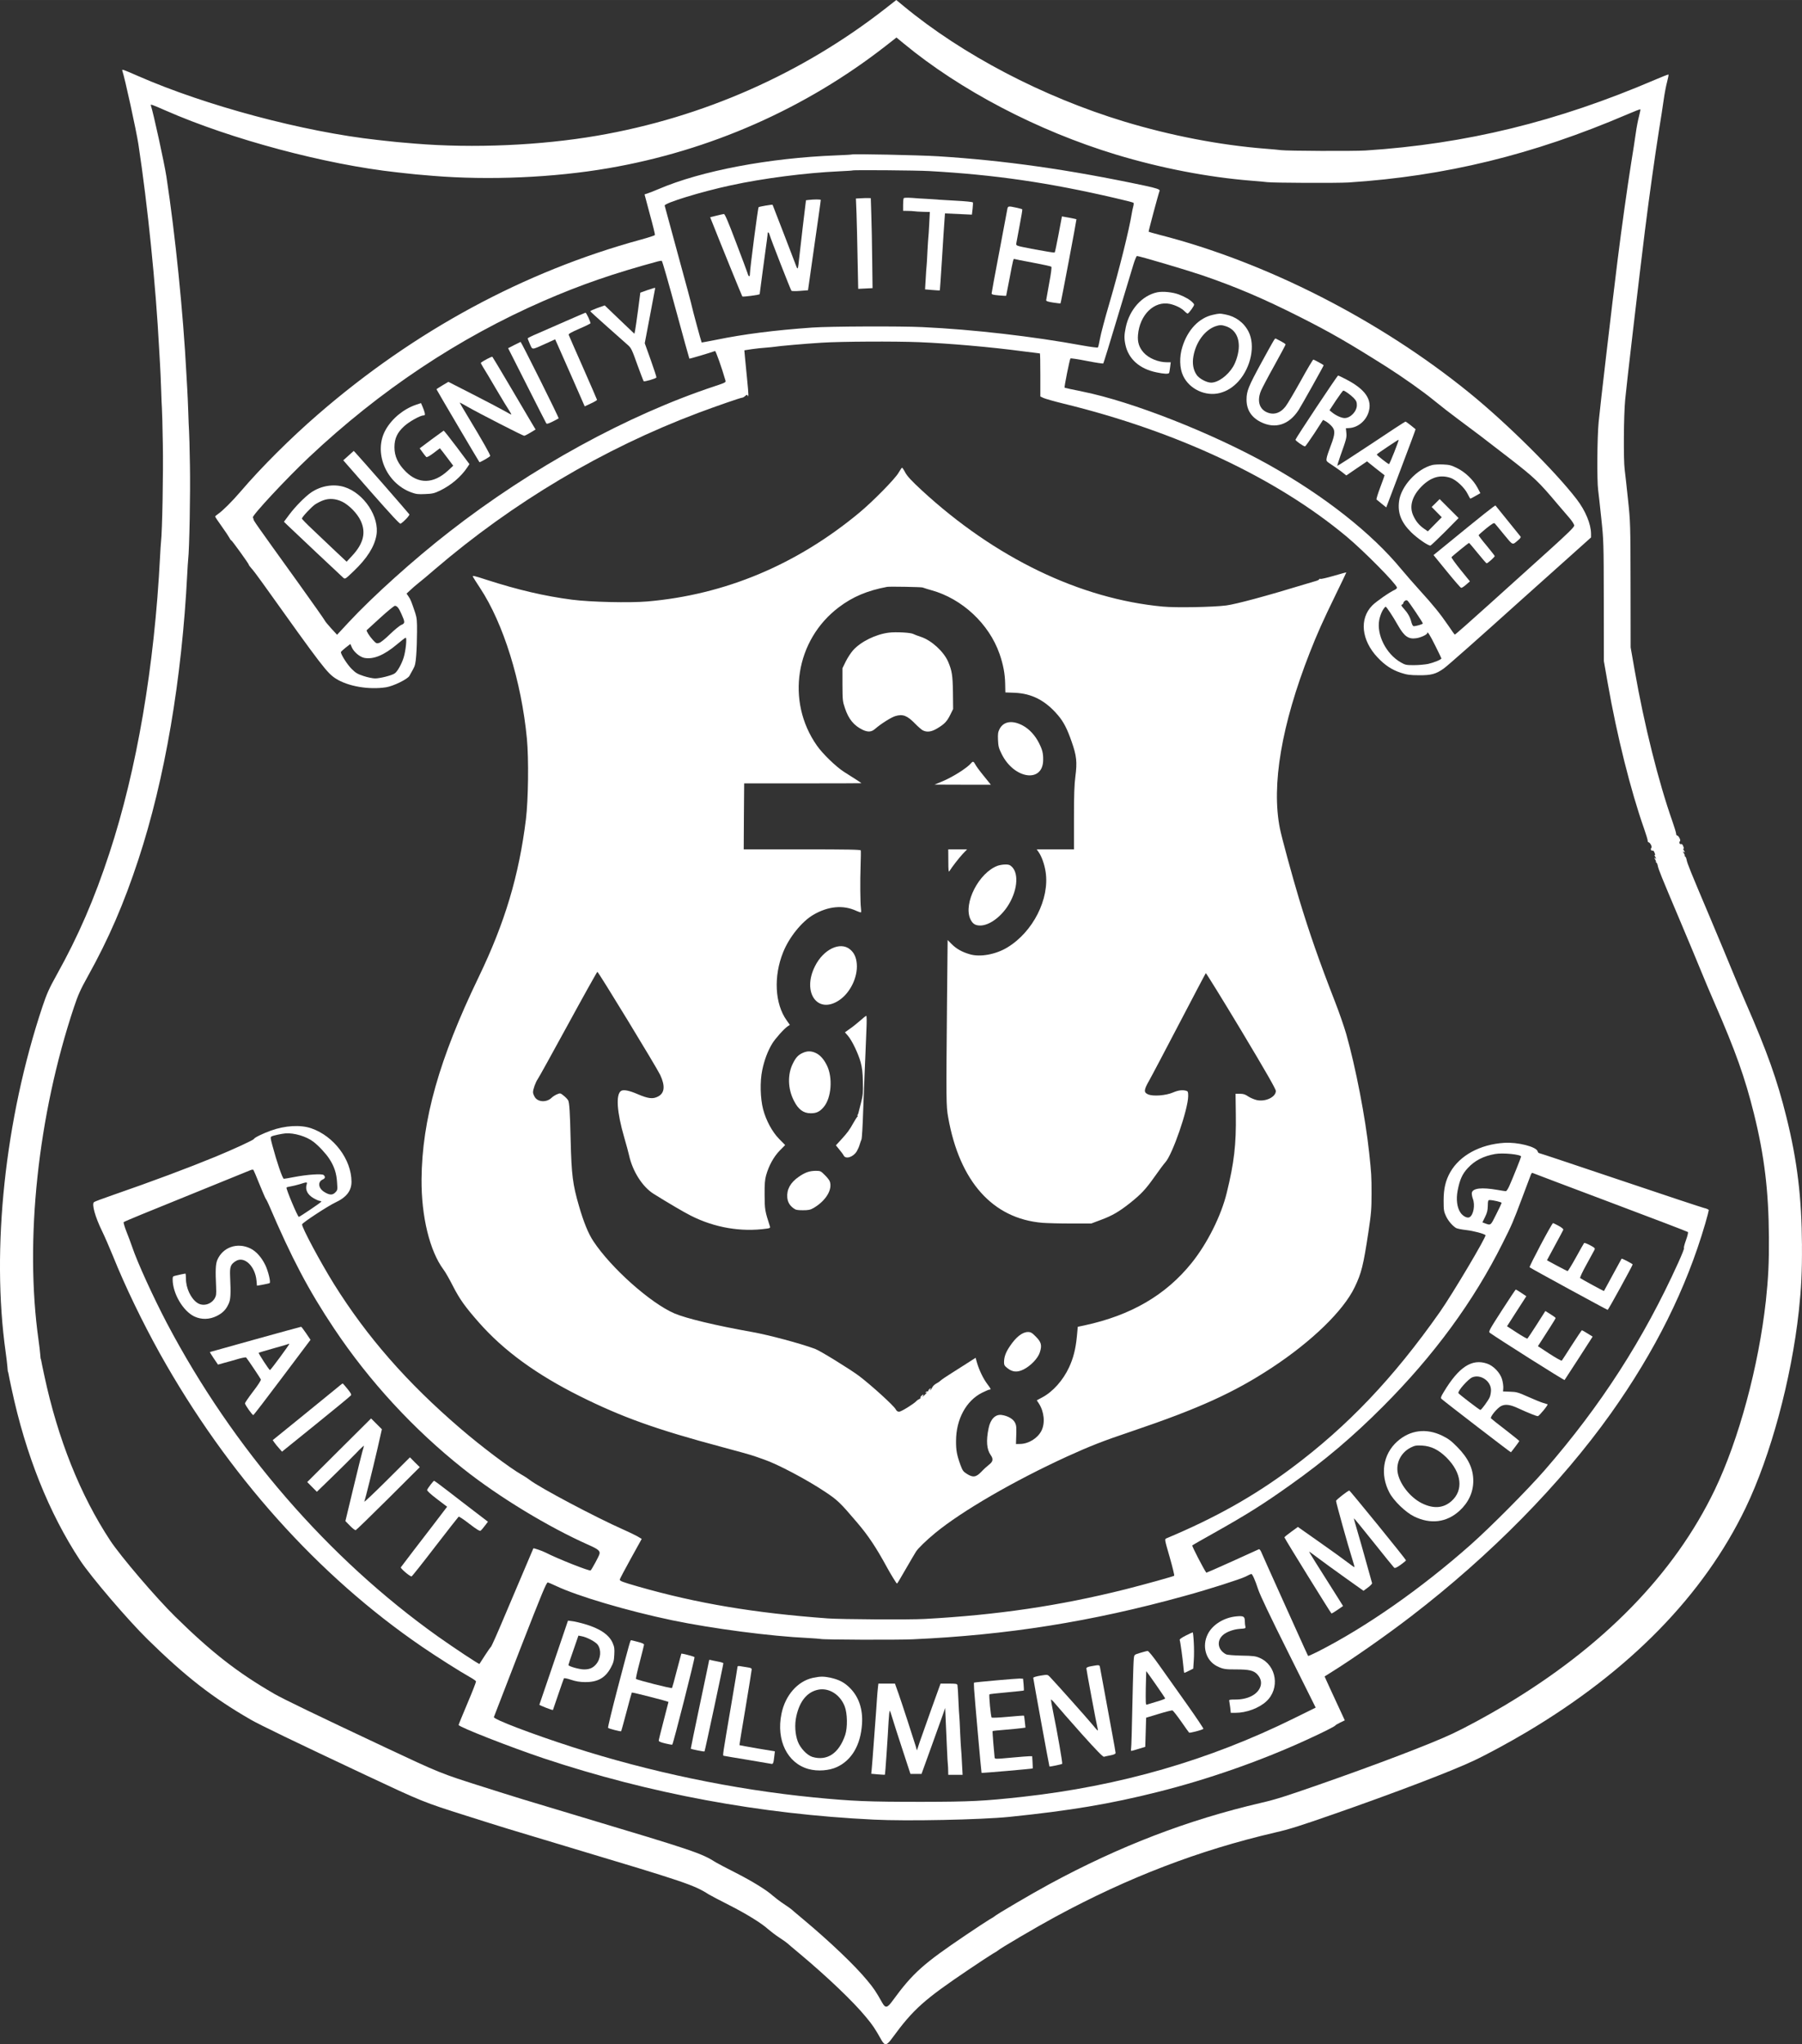 <?xml version="1.0" encoding="UTF-8"?><svg id="Layer_1" xmlns="http://www.w3.org/2000/svg" width="718mm" height="814.28mm" viewBox="0 0 2035.28 2308.18"><rect x="0" y="0" width="2035.28" height="2308.18" fill="#333333" stroke="none"/><defs><style>.cls-1{fill:#fff;}</style></defs><path class="cls-1" d="M686.21,369.25c10.6,9.4,21,18.7,23.2,20.6,3.4,3,4.6,5.4,10.3,21.6,3.6,9.9,6.9,18.5,7.3,19,.8.8,13.6-2.9,14.4-4.2.2-.4-2.7-9.3-6.4-19.7l-6.8-19,5.9-31c3.2-17.1,5.9-31.1,5.9-31.3,0-.6-3,.3-9.6,2.6l-7.2,2.6-2.6,20c-1.5,11.1-3,21.5-3.4,23.3l-.7,3.1-16.8-16-16.7-16-8.3,2.9c-4.5,1.7-8.1,3.3-8,3.7s8.9,8.4,19.5,17.8Z"/><path class="cls-1" d="M615.81,388.25l11.2-5.1,2.8,6.2c1.5,3.4,9,20.4,16.7,37.8l13.9,31.7,7-3.3c3.9-1.8,7-3.6,6.9-4.1-.1-.5-7.2-16.9-15.8-36.4-8.7-19.5-15.9-36.2-16.2-37-.3-1.1,2.9-2.9,12.1-6.9,7-3,12.6-5.8,12.6-6.2,0-.5-1.1-3.3-2.4-6.4-1.4-3-2.9-5.5-3.3-5.5-.4.1-10.5,4.4-22.3,9.6-11.8,5.2-26.3,11.6-32.2,14.1-6,2.5-10.8,4.9-10.8,5.3s1.1,3.3,2.5,6.5c3,6.7,1.7,6.7,17.3-.3Z"/><path class="cls-1" d="M452.41,591.35c3.6-2.1,10.6-9.5,9.9-10.6-.4-.6-13.7-16-29.6-34.2-15.9-18.1-29.9-34-31.1-35.2l-2.1-2.2-5.9,5.3-5.9,5.3,31.7,36.2c22.3,25.3,32.1,35.9,33,35.4Z"/><path class="cls-1" d="M896.41,1364.45c2.2,1.7,4.2,2.1,10.4,2.1s8.4-.4,12.2-2.6c13.9-8.2,21.6-21,18.1-30.2-.5-1.3-3-4.5-5.6-7-4.5-4.5-4.9-4.7-10.3-4.7-7.1.1-11.9,1.8-19,6.7-9.5,6.5-13.8,14.4-13,23.5.5,5.2,2.7,8.9,7.2,12.2Z"/><path class="cls-1" d="M616.91,477.85c.6,1.1,2.1.7,7.2-1.8,3.5-1.8,6.6-3.4,6.9-3.7.2-.2-9.2-19.7-21-43.3-11.8-23.7-21.7-43-22-43-.3.1-3.6,1.7-7.3,3.6l-6.8,3.5,21.1,41.7c11.6,22.9,21.4,42.3,21.9,43Z"/><path class="cls-1" d="M506.31,1683.85c-8.4-6.5-15.6-11.8-16-11.8-.9.1-7.1,8.2-7.9,10.3-.3.9,3.8,4.7,11,10.2l11.6,8.8-3.3,4.3c-4.6,6.1-19.1,25.1-34.8,45.4-7.4,9.7-13.8,18.1-14.2,18.7-.7,1.1,10.1,10.3,12.1,10.3.5,0,12.5-15.1,26.6-33.5,14.2-18.4,26.2-33.7,26.6-34,.5-.3,6,3.3,12.1,8.1,8.1,6.2,11.7,8.4,12.7,7.8.7-.5,2.9-3,4.8-5.6l3.5-4.6-14.8-11.3c-8.1-6.2-21.7-16.6-30-23.1Z"/><path class="cls-1" d="M258.31,1472.05c2.2-4.8,2.5-10.8,1.6-30.5-.5-11.3.5-13.9,6.4-17.6,9.6-6,21.9,5.7,23.4,22.1l.5,5.7,6.9-1.2c3.8-.7,7.2-1.5,7.5-1.8,1.3-1.3-1.7-13.4-4.9-20.2-4.4-9-10.4-15.7-17-18.9-14.9-7.2-31.4-1.2-37.4,13.4-1.8,4.7-2.1,11.3-1.2,30.5.3,7.7.1,9.5-1.6,12.5-4.2,7-13.4,9.4-19.8,5-7.2-4.9-12.7-16.7-12.7-27.2,0-3.2-.3-5.8-.6-5.8s-2.4.4-4.7.9c-2.3.6-5.4,1.2-6.9,1.6-2.4.5-2.8,1-2.8,4,0,15.9,11.7,35.9,24.6,42,7.9,3.7,17,3.5,25.2-.6,6.8-3.4,10.5-7.2,13.5-13.9Z"/><path class="cls-1" d="M838.41,334.75c.7.7,19.6-1.8,19.6-2.6,0-.3,1.6-12.3,3.5-26.6,5.2-37.7,5.4-39.8,5.5-41.8,0-2.5,1.6-1.3,2.4,1.9,1,3.9,23.6,61.8,24.5,62.7.4.4,4.8.5,9.7.1l9-.7,7.2-50.6c4-27.8,7.3-50.9,7.2-51.4,0-.7-7.8-.7-13.6,0l-3.1.4-3.7,30.7c-2,16.9-3.9,33.4-4.2,36.7s-.8,7.1-1.1,8.5q-.5,2.4-1.8-1c-.8-1.9-7.1-18.3-14-36.5-7-18.1-12.8-33.1-12.9-33.3-.5-.5-15.1,2-15.8,2.7-.8.7-9.8,69.8-9.8,75.1,0,4.2-1.5,3.8-2.8-.9-.7-2.1-6.6-18-13.2-35.2-8.6-22.7-12.3-31.4-13.4-31.3-.8.1-4.7.9-8.5,1.9l-7,1.7,1.6,4.1c10.4,26.3,34.3,85,34.7,85.4Z"/><path class="cls-1" d="M396.41,1575.55c.7-.9-.5-3.1-4-7.3-2.7-3.4-5.1-6.1-5.4-6.1s-3.9,2.8-8,6.3c-4.1,3.4-21.8,17.8-39.3,32l-31.7,25.7,1.9,2.7c1,1.5,3.4,4.4,5.3,6.5l3.3,3.8,38.5-31.1c21.2-17.1,38.9-31.7,39.4-32.5Z"/><path class="cls-1" d="M468.51,1651.15l-5.5-5.6-26.1,26c-14.4,14.3-25.8,25.1-25.4,24,1.3-3.8,9.3-36,14.6-58.8l5.2-22.9-6.1-6.1-6.1-6.1-36.1,35.9-36,35.9,5.4,5.5,5.5,5.5,17.3-16.8c9.5-9.2,21.5-21.1,26.6-26.4,5-5.3,9.2-9.2,9.2-8.7,0,.6-.7,3.2-1.6,6-.8,2.7-5.5,21.6-10.4,42l-8.9,37,5.2,5.3c2.8,2.9,5.7,5.1,6.4,5,.7-.2,17.2-16.2,36.8-35.7l35.6-35.5-5.6-5.5Z"/><path class="cls-1" d="M350.71,1512.85l-5-7.4c-2.8-4.1-5.3-7.4-5.6-7.3-1.3.1-102.6,28.3-103,28.5-.2.2,1.8,3.5,4.4,7.3l4.7,6.9,7.2-2c3.9-1,10.9-3,15.6-4.4,4.6-1.3,8.7-2.1,9-1.6,1.8,2,16.1,23.4,16.6,24.7.4.9-3,6.2-8.7,13.6-5.1,6.7-9.2,12.7-9.2,13.4,0,1.8,8.4,13.6,9.4,13.3.6-.2,15.3-19.4,32.8-42.7l31.8-42.3ZM304.91,1547.05c-.9,0-13.3-19-12.7-19.5.3-.3,7.9-2.6,16.9-5.1s16.6-4.7,16.8-5c.2-.2.6-.2.8,0,.5.5-20.9,29.5-21.8,29.6Z"/><path class="cls-1" d="M915.71,1257.05c6.5,0,10-1.7,14.6-7,8.8-10.3,10.5-33.5,3.5-47.3-3.3-6.7-7.5-11.4-12.1-13.6-5.3-2.6-10-2.6-15.2-.2-5,2.3-7.6,5.1-10.9,11.7-6.3,12.5-5.9,28.7,1.1,42.3,5,9.9,10.7,14.1,19,14.1Z"/><path class="cls-1" d="M968.61,292.35l.7,33.8,8.1-.4,8.1-.4-.4-31.9c-.2-17.5-.6-40.4-1-50.8l-.6-18.9-2.5-.1c-1.4-.1-5.1,0-8.4.2l-5.9.3.7,17.2c.3,9.5.9,32.4,1.2,51Z"/><path class="cls-1" d="M540.51,1103.55c-44.5,92.3-63.8,160.6-64.4,228-.3,42,9.2,81,24.8,102,2.1,2.7,6.8,11,10.5,18.3,7.8,15.2,13.6,23.4,29.8,41.8,27.9,31.6,64.6,58.3,113.6,82.8,47.9,23.9,86.6,37.7,161.1,57.6,16.7,4.4,32.9,9,36,10.1,3.1,1.1,8.1,2.8,11.1,3.9,14.8,5,48.2,22.6,69,36.5,14,9.3,17,12.2,36.2,34.8,12.5,14.6,21.7,28.5,33.8,50.8,3.5,6.5,10.5,17.9,11,17.9.3,0,1.4-1.5,2.4-3.3,3.9-6.7,12.4-21.4,15.2-26.1,1.6-2.6,3.4-5.6,3.9-6.5,2.1-3.5,11.4-12.6,21.6-21,30.2-24.9,89.4-59.2,149.3-86.6,25.7-11.7,40.7-17.6,72.9-28.4,75.6-25.6,115.3-43.6,158.2-71.8,45-29.6,80.8-64.3,93.5-90.8,7.7-16,9.8-24.5,15.5-62,3.2-21.4,3.6-26.2,3.6-43.7,0-20.2-.2-22.6-2.7-46.3-4.2-39.4-15.2-96.3-25.9-134-2.4-8.3-8-24.5-12.5-36-18.1-46.5-29.1-78-40.9-117-7.6-25.3-19.4-68.5-21.5-79-9.8-48.9,1.8-117.2,33.7-198.6,8.5-21.7,15.1-36.4,29.5-65.9,6.6-13.5,11.9-24.6,11.8-24.7-.1-.2-6.4,1.6-14,3.8-7.6,2.2-14.4,3.8-15.2,3.5-.8-.3-1.4-.1-1.4.4s-1.9,1.5-4.2,2.1c-2.4.7-7.7,2.2-11.8,3.5-43.2,13.2-77.7,22.5-89,24-14.7,1.9-56.4,2.7-71.5,1.3-93.6-8.7-189.6-55-272.3-131.2-11.8-10.9-16.4-15.9-18.7-20.1-1.6-3.1-3.3-5.6-3.7-5.6-.3,0-2.1,2.6-3.9,5.7-3.8,6.8-29.1,32.5-44.4,45.2-70.9,58.8-151.6,92.6-239.4,100.2-19.8,1.7-64.3.7-85-2-30.9-4-61.2-11.1-96.3-22.4-14.7-4.8-16.6-5.2-15.6-3.4.5,1.1,4.2,6.8,8,12.6,26.4,40,46.7,105.3,52.9,170.1,2.2,23,1.6,68.8-1.1,91-7.9,63.9-23.8,117-53.5,178.5ZM607.31,1218.55c1.2-1.6,16.6-29.5,34.3-61.9,17.7-32.5,32.6-59.1,33.1-59.3,1-.3,66.7,107.5,71,116.5,5.8,12.5,5,20.6-2.7,24.4-5.7,2.9-10.9,2.3-22.6-2.7-9.9-4.3-16.3-5.5-19-3.7-6,4-4.7,23.8,3.6,52.4,2.3,7.9,4.8,17,5.5,20.3,4,18.1,15.1,35.5,27.6,43.4,17,10.6,34.2,20.7,42.1,24.7,26.9,13.6,56.7,18.7,85.6,14.7,3.4-.4,4.3-.9,3.9-2.2-5.8-17.9-6-19.3-6.1-35.6-.1-12.6.3-17.4,1.7-22.5,3.1-10.9,8.5-20.8,15.3-27.8l6.2-6.3-6.7-6.8c-7.9-8-14.9-21-18.2-33.6-3.2-12.3-3.7-31.3-1-44.1,2.3-11.3,6.2-21.7,11.3-30.1,3.4-5.6,13.4-16.8,17.6-19.6l2.3-1.5-3.6-5.1c-13.4-18.7-15-49.8-3.9-77.1,6.7-16.7,20.9-34.3,33.7-41.9,16.9-10,34.1-11.6,49-4.6,2.6,1.2,4.9,1.9,5.2,1.6.2-.4.2-2.5-.1-4.6-.8-7-1-30.5-.4-47.5.3-9.1.4-17.1.2-17.8-.3-.9-14.5-1.2-66.3-1.2h-65.9l.2-37.3.3-37.2h66.3c36.4,0,66.2-.1,66.2-.2s-2.7-1.9-5.9-4c-3.3-2.1-9.5-6-13.7-8.7-9.1-5.8-24.2-20.4-30.7-29.7-35.3-50.2-24.2-119.5,24.9-156.4,15.5-11.7,32-18.7,54.4-22.9,2.8-.5,37.7.1,40,.7.8.2,2.2.7,3,1,.8.3,4,1.3,7,2.1,34.7,9.6,65.1,38,76.9,71.8,4.2,12,6.2,22.6,6.4,34l.2,9.6,10.5.4c19.3.8,34.6,8.6,48.7,25.1,6.5,7.5,10.7,15.7,15.7,30.2,5.6,15.9,6.3,23,4.2,39.2-1.2,9.1-1.6,20.9-1.6,47.2v35.1h-42.1l2.1,3c3.5,4.9,6.7,14,8,22.5,4.6,30.5-14.3,67.8-43.3,85.3-13,7.9-30.7,11.1-42.2,7.7-8.8-2.5-15.2-6.1-20.5-11.4l-4.7-4.7-.7,70.5c-1,111.1-1,116.9,1.3,129.6,12.8,72.5,50.3,114.5,106.4,119.2,5.2.4,19.7.8,32.3.8h22.9l11.4-4.3c12.1-4.5,19.8-8.9,32.1-18.6,12.8-10.2,17.9-15.6,27.8-29.6,5.2-7.4,10.8-14.9,12.3-16.5,8.1-8.7,25.9-60.2,25.9-75.1,0-4.5-.3-5.2-2.2-5.8-4.5-1.2-9-.6-15.1,2-8,3.4-22.2,4.5-27.9,2.1-5.2-2.2-5-4.9,1.1-15.6,2.7-4.7,18-33.8,34.1-64.6,16.1-30.8,29.5-56.3,29.9-56.7.3-.4,18.3,28.7,39.9,64.6,28,46.7,39.2,66.3,39.2,68.4,0,6.9-11.7,12.5-21.6,10.3-2.9-.7-7.2-2.5-9.6-4.1-3.3-2.3-5.4-3-9.3-3h-5l.3,23.5c.5,33.4-1.9,54.5-10.3,88.5-6.3,25.8-21.9,57-39.6,79-29.2,36.3-68.5,59.2-121,70.5l-7.6,1.6-1.1,11.7c-1.4,13.6-3.9,23.6-8.7,34-6.8,14.7-18.3,27.6-30.3,34l-6.2,3.3,2.4,3.7c6,9.3,7.2,22.3,2.8,30.8-4.3,8.4-14.5,14.7-24.1,14.8l-4.6.1.1-4c.6-15,.5-16.8-1.3-20.3-2.1-4.1-8-7.5-14.8-8.5-7.1-1.1-12.8,4.5-14.9,14.8-3,14.3-2.2,24,2.3,30.4,3.2,4.4,2.7,7.4-1.6,10.7-2.1,1.6-6.1,5.2-8.8,8.1-6.1,6.4-9.6,6.9-16.6,2.4-4-2.5-4.8-3.7-7.2-10.2-4-11.1-5-16.4-4.9-26.9,0-24.4,11.4-45.5,29.5-54.5,3.8-1.9,7.6-3.5,8.3-3.5,2,0,1.8-.5-2.6-6.4-4.4-5.9-9-15.3-11.5-23.8l-1.6-5.7-8.7,5.6c-4.8,3.1-13.2,8.4-18.7,11.9-5.5,3.4-10.9,7.1-12.1,8.2-1.1,1.1-3.5,2.7-5.3,3.6-1.7,1-3.6,2.8-4.1,4.1-.5,1.2-1.5,2.7-2.2,3.1-.9.5-.8.2.2-1.1q1.4-1.7-.7-.5c-1.2.8-1.9,1.8-1.7,2.2.3.4-.2.8-1,.8s-1.8.5-2.2,1.2c-.4.7-.3.8.4.4,2.2-1.3,1.2,0-2,3-1.8,1.6-2.7,2.2-2,1.4,1.9-2.2,1.4-3.2-.7-1.3-1.1.9-1.8,2-1.5,2.5.3.4-.3,1.1-1.3,1.5-1,.4-2.5,1.4-3.3,2.3-3.2,3.4-17.2,12-19.5,12-1.7,0-2.9-.9-3.9-2.8-2.1-4-26.7-26.4-41.2-37.5-9.7-7.3-44.3-28.7-49.9-30.7-17.1-6.3-52.5-15.7-71-19-41-7.3-74.4-15.3-87.8-21-26.9-11.6-71.4-51.1-91.5-81.5-5.7-8.5-11-21.6-16.2-39.5-7.2-24.8-8.5-35.1-9.5-75-.7-30.9-1.4-42-2.8-44.6-.7-1.2-2.9-3.6-5.1-5.3-3.7-3-3.9-3-7.5-1.5-2,.8-4.8,2.6-6.2,4-5.6,5.4-15.4,4.9-18.9-.9-1.1-1.8-2-4.2-2-5.4,0-3.3,2.9-11.4,5.3-14.8Z"/><path class="cls-1" d="M1071.01,959.05l.1,13.2c0,10.7.3,12.9,1.2,11.4,3.5-5.5,10.7-14.7,15-19.4l5-5.2h-21.3Z"/><path class="cls-1" d="M259.11,607.35c.7,1.5,1.6,2.7,2,2.7.8,0,19.9,26.5,19.9,27.6,0,.5,1.3,2.2,2.8,3.9,1.6,1.6,7.4,9.3,12.9,17,67.4,94.4,72.6,101.3,82.6,107.7,13.6,8.7,37.1,12.8,56.7,9.8,8.3-1.3,24.4-9.2,26.4-12.9.7-1.4,2.6-4.8,4.1-7.4,2.3-4.1,2.9-6.6,3.6-16,.5-6.2.9-17.9.9-26.1.1-12.7-.2-15.8-2-21.5-4.4-13.1-5.2-15.1-7.5-18.5l-2.3-3.4,4.2-3.9c2.2-2.2,6.4-5.7,9.1-7.9,2.8-2.1,11.1-9.1,18.5-15.5,88.6-75.9,190.2-136.3,297.5-176.7,20.6-7.7,48-17.2,49.7-17.2.8,0,2.4-.9,3.5-2,1.5-1.3,2.3-1.6,2.6-.7,1.4,3.8,1.2-1.8-.4-17.3-1-9.6-2.1-21.1-2.5-25.5l-.7-8,8.4-1.3c4.6-.7,11.8-1.4,15.9-1.7,4.1-.3,8.6-.8,10-1,4.3-.8,33.7-3.4,53-4.6,21.9-1.4,82.5-1.7,110-.6,33.9,1.4,80.4,5.4,117.2,10.3,10.3,1.3,19,2.4,19.3,2.4s.5,10.9.5,24.3v24.3l3.5,1.7c2,.9,12,3.8,22.3,6.3,128.4,31.3,240.8,84.1,320.2,150.3,19.7,16.5,55.7,52.9,56.8,57.5.1.7-.9,1.8-2.4,2.5-6,2.7-21.2,13.3-25.6,17.8-14.7,15-12.2,39.1,6,58.5,8.4,8.9,16.2,14.1,26.6,17.5,6.8,2.2,10,2.6,20.1,2.7,14,.1,19.2-1.3,28-7.5,4.4-3.1,40.1-34.7,86.5-76.5,1.9-1.7,20.7-18.6,41.8-37.4l38.2-34.2v-4.2c-.1-11-6.3-26-16.2-38.9-24.5-31.9-79.4-86.3-121.5-120.4-101.1-82.1-229.5-147.5-349.7-178.2-6.6-1.7-12.1-3.3-12.3-3.5-.3-.3,10.9-42.3,12.4-46.2.6-1.6-3.6-3-16.7-5.8-85.8-18.2-158.5-28.5-233.6-33.2-21.7-1.3-96.5-2.9-97.5-2-.2.2-8,.6-17.4,1-76,2.9-152.5,17.4-200.6,38-5.9,2.5-11.8,4.8-13.3,5.2-1.4.3-2.6.8-2.6,1s2.7,10.4,6,22.5c3.4,12.2,5.9,22.6,5.7,23.2-.1.5-7.3,2.9-15.8,5.2-132,36-255.9,103-364.7,197.3-31.3,27.1-64.1,59.8-87.6,87.3-9.7,11.3-20.1,21.6-25.3,25.2-1.8,1.2-3.3,2.5-3.3,2.9,0,.5,3.3,5.4,7.4,11.1,4.1,5.7,8,11.6,8.7,13ZM455.91,742.45c-2.3,7.5-7.2,16.1-10.2,18-3.4,2.3-16.6,5.6-22,5.6-2.6,0-8.5-1.2-13-2.7-7-2.3-9-3.5-13.7-8.2-4.8-4.8-12-16.1-12-18.8,0-.4,2.4-2.7,5.3-5l5.4-4.2,1.7,3.9c2.3,5.2,8.9,10.7,14,11.8,10.3,2,22.4-3,37-15.3,4.8-4.1,9.3-7.5,9.8-7.5,1.6,0,0,15.2-2.3,22.4ZM414.21,711.55c.2-.1,7-6.4,15.2-13.9,8.2-7.5,15.7-13.6,16.6-13.6,2.4,0,4.5,2.6,7.3,9,4.3,9.6,4.3,10.7.1,12.5-2,.8-7.8,5.6-12.9,10.5-5.4,5.3-10.5,9.4-12.3,9.9-2.9.9-3.4.6-7.1-3.4-3.7-4-7.7-10.3-6.9-11ZM1613.11,749.65c-3.6.7-10.9,1.4-16.1,1.4-8.8,0-9.9-.2-15-3.2-16.4-9.4-27.4-31.1-24.2-47.9.6-3.3,2.3-8.1,3.7-10.5,1.4-2.4,3-4.4,3.5-4.4,1,0,8.1,10.7,13.9,21,7.1,12.5,11.8,15.9,20.7,14.6,5.1-.7,12.4-4.1,12.4-5.8,0-2.7,3.2,2.3,9.4,14.9,3.6,7.2,6.6,13.4,6.6,13.7,0,1.3-8.7,4.8-14.9,6.2ZM1583.51,682.65c.8-.3,1.5-1.1,1.5-1.7,0-.7.8-1.8,1.7-2.5,1.3-.9,2.1-.9,3.1-.1,1.7,1.4,17.2,24.5,17.2,25.6,0,.9-7.5,3.1-10.3,3.1-.9,0-1.9-1.8-2.7-4.8-1.3-5.4-4-10.1-8.7-15.3-2.7-2.9-3-3.8-1.8-4.3ZM1284.11,289.05c2.7,0,55.4,15.6,72.9,21.5,39.2,13.4,69.9,26.5,111.5,47.5,34.4,17.4,54.1,28.7,97.5,56.1,18.2,11.6,41.1,27.7,53.5,37.9,7.2,5.9,19.3,15.3,27,21,20.4,15.1,27,20.1,58,44.1,29.1,22.6,33,26.3,55.4,52.9,4,4.7,9.7,11.3,12.7,14.8,3.1,3.6,5.4,7.3,5.4,8.6,0,1.7-7,8.6-27.7,27.3-15.3,13.8-45.5,41-67.2,60.6-21.7,19.6-39.7,35.5-40,35.2-.4-.2-3.7-4.8-7.3-10.2-8.9-13-17.3-23.4-32.1-39.6-6.7-7.4-16-18-20.7-23.7-33.6-40.9-86.8-82.8-149.5-118-64.3-36-154.7-71.6-210.8-82.9-11-2.2-20.1-4.2-20.3-4.4-.6-.6,5.7-31.9,6.6-33,.3-.4,8.7.8,18.5,2.8,9.8,1.9,18.2,3.2,18.6,2.8.4-.5,7.5-23.5,15.8-51.3,8.4-27.8,16.6-54.9,18.2-60.3,1.6-5.3,3.5-9.7,4-9.7ZM825.51,209.25c36.3-7.9,84.6-14.1,122-15.8,8.3-.4,15.2-.8,15.4-1,.8-.7,72.8-.1,86.6.7,73.7,4.1,134.9,13,210.5,30.6,10.7,2.5,19.8,4.8,20.2,5.2.4.4.3,2.3-.3,4.4-.5,2-1.2,4.9-1.4,6.5-3.2,19.8-14.3,64.3-25.6,102.9-4.9,16.6-9.6,34.4-10.5,39.5-.9,5.1-2,9.7-2.4,10.1-.4.4-8.1-.6-17.1-2.2-56-10.3-123.5-18.1-180.9-20.8-24.5-1.2-104.5-.9-124.5.5-42.6,3-77.2,7.4-108.4,13.8-9.1,1.8-16.6,3.2-16.6,3.1-.6-.9-10.8-38.8-11.1-40.9-.2-1.5-7.1-27.3-15.4-57.4-8.2-30.2-15.1-55.5-15.3-56.3-.4-2.9,41.3-15.7,74.8-22.9ZM349.01,516.25c80.3-75.6,168.9-134.6,265-176.5,42.1-18.3,78.8-31,129-44.6,1.9-.5,3.9-.8,4.4-.7.6.1,7.7,24.9,15.9,55.2,8.2,30.2,15.1,55.1,15.3,55.3.3.3,22.6-6.3,29-8.6.8-.3,7.6,18.8,11.8,33.4.6,1.9-.3,2.4-12.1,6.3-98.7,32.7-206.8,91.9-299.8,164.4-39.8,30.9-86.6,73-113.9,102.4l-12.9,13.9-6.9-7.5c-3.7-4.1-6.8-7.9-6.8-8.3s-13.8-20.1-30.7-43.6c-48.8-67.8-49.6-69.1-49.9-70.8-.1-.9-.5-1.9-.8-2.2-1.6-1.7,38.3-44.5,63.4-68.1Z"/><path class="cls-1" d="M1137.81,1544.85c5.7,4.5,11,5,18,1.6,8.3-4.1,16.5-12.6,18.7-19.6,2.5-7.9,1.6-11.4-4.7-17.7-4.2-4.3-5.7-5.1-8.7-5.1-6.4,0-13.5,5.6-20.4,15.9-4.8,7-6.7,12.3-6.7,18.3,0,3,.6,4.1,3.8,6.6Z"/><path class="cls-1" d="M553.61,514.95c.6-1-8-16.1-25.3-44.8-5.2-8.5-9.2-15.5-9.1-15.6.2-.1,4.1,2,8.8,4.7,11.8,6.8,62.5,32.8,64,32.8.7,0,3.9-1.6,7-3.5l5.9-3.6-5.8-9.7c-3.2-5.3-14-23.7-24-40.7-10.1-17.1-18.6-31.3-19-31.7-.5-.6-11,4.9-13,6.8-.2.2,1,2.5,2.6,5.1,1.7,2.6,8.4,13.8,14.8,24.8,6.5,11,13.1,21.9,14.7,24.2,1.6,2.4,2.6,4.3,2.2,4.3s-4.1-2-8.3-4.4c-4.2-2.4-20-10.7-35.1-18.4l-27.6-14.1-6.7,4c-3.7,2.2-6.7,4.2-6.7,4.4,0,.5,47.9,81.7,48.5,82.3.5.5,11.3-5.7,12.1-6.9Z"/><path class="cls-1" d="M464.71,556.05c5.2,1.9,7.7,2.2,15.5,1.8,8.2-.3,10.3-.8,16.8-3.9,12.4-6,23.6-15.5,30.7-26.1l2.5-3.8-14.2-19c-7.9-10.5-14.6-18.9-14.9-18.8-.3.2-6.6,4.7-13.9,10.1l-13.2,9.9,3.2,4.4c1.8,2.5,3.7,4.9,4.3,5.4.7.5,3.7-1.1,8.2-4.5l7.1-5.4,3.4,4.2c1.8,2.3,5.2,6.8,7.5,9.9l4.2,5.6-5.9,5.5c-16.3,15.1-33.4,15.5-47.8,1.1-8.8-8.8-12.7-17.3-12.7-27.4s3.3-16.8,11.1-23.9c5.6-5.1,18.1-12.1,21.7-12.1,1.6,0,1.9-.5,1.4-2.8-.3-1.5-1.4-4.6-2.4-6.9l-1.8-4.2-5.7,1.9c-14,4.8-26.9,15.4-34.1,28-14.4,25.2,0,60.5,29,71Z"/><path class="cls-1" d="M387.71,652.35c2.1,1.8,2.2,1.7,11.8-7.5,14.9-14.2,23.2-27.2,25.6-40.2,3.8-20.9-14-47.8-36.3-54.8-12.1-3.7-26.2-1.4-37.4,6.2-6.7,4.6-17.9,15.9-24.9,25.3l-5.8,7.8,3.9,3.8c7.6,7.3,61,57.6,63.1,59.4ZM355.91,569.55c2.3-1.5,6.5-3.7,9.4-4.7,6.7-2.4,14.1-1.8,21.3,1.7,7.7,3.8,16.9,13.2,20.7,21.3,6.3,13.3,3.3,25.9-9.6,39.7l-6.2,6.7-13.1-12.3c-7.2-6.8-18.5-17.6-25.2-23.9s-12.2-11.9-12.2-12.5c0-1.7,10.5-12.9,14.9-16Z"/><path class="cls-1" d="M1131.31,851.35c14,28.4,46.6,33.1,46.9,6.9.1-7.6-.8-11.5-4.7-19.2-4.4-8.8-11.1-16-18.5-19.9-11.7-6.2-21.6-4.7-26.1,4.1-1.7,3.4-2,5.5-1.7,12.3.3,7,.8,9.2,4.1,15.8Z"/><path class="cls-1" d="M954.31,1165.65l3.4,3.9c4.5,5.2,11.6,19.9,14.4,30,1.6,6.1,2.3,11.4,2.5,22,.3,12.3,0,15.2-2.1,23.5-1.4,5.2-2.6,10.2-2.8,11-.1.8-.6,2.1-1,2.7-.5.7-.5,1.3,0,1.3.4,0,.3.4-.3.8-.5.4-2.6,3.6-4.6,7.2-4.4,7.9-6.6,10.9-14,19l-5.7,6.2,3.8,4.7c2.1,2.5,4.4,5.6,5,6.8,2.3,4.6,10.9,1.7,14.8-4.8,1.1-1.9,2.6-5.2,3.2-7.4.7-2.2,1.6-4.9,2.1-6,.5-1.1,1.4-15.7,1.9-32.5.6-16.8,1.3-35.5,1.6-41.5.3-6.1.7-16.6,1-23.5.3-6.9.8-19.1,1.1-27.3.4-8.2.3-14.7-.2-14.7s-3.6,2.4-6.9,5.4c-3.3,2.9-8.5,7.1-11.6,9.2l-5.6,4Z"/><path class="cls-1" d="M988.21,823.15c6.5-5.7,18.3-13.2,23.1-14.6,8.4-2.5,13.3-.6,22.2,8.5,3.3,3.4,7.2,6.8,8.7,7.6,4.7,2.4,9.8,1.8,16.4-2.2,8.2-4.9,11-7.9,14.7-15.4l3.2-6.5-.2-18.8c-.3-19.3-1.1-24.3-5.4-34.5-5-11.5-18.7-24.1-30.7-28.1-3.7-1.2-7.6-2.7-8.7-3.3-2.8-1.6-19.8-2.5-27.5-1.5-14.8,1.8-31.7,10.1-40.5,19.9-2.5,2.8-6.2,8.5-8.3,12.7l-3.7,7.6v18.5c.1,17.4.2,19,2.8,26.5,4.1,12.5,10.3,19.9,20.2,24.6,5.8,2.7,9.8,2.4,13.7-1Z"/><path class="cls-1" d="M1095.91,1037.65c2.5,5.4,5.5,7.4,11.2,7.4,9.7,0,22.3-8.8,30.7-21.4,11-16.5,13.4-36.6,5.2-44.8-2.4-2.3-3.7-2.8-7.7-2.7-2.6,0-6.5.7-8.5,1.4-21.2,7.8-38.9,42.4-30.9,60.1Z"/><path class="cls-1" d="M947.61,1129.55c12.6-8.3,21.3-26.1,20.1-41.1-.6-7.5-3-12.7-7.8-16.6-11.1-9-30,.2-39.4,19.1-14.9,29.5,2.8,54.7,27.1,38.6Z"/><path class="cls-1" d="M1055.51,885.95l31.8.1h31.8l-7.9-9.8c-4.4-5.3-8.7-11.2-9.6-13-1.9-3.6-2.8-3.9-4.7-1.6-4.5,5.5-21.4,16.1-33.2,20.9l-8.2,3.4Z"/><path class="cls-1" d="M1629.01,1621.15c-18.1-8.8-36.4-6.5-50.9,6.5-16.2,14.5-19.6,37.3-8.8,57.8,4.8,9.2,18.3,22.2,27.7,26.8,18.7,9.2,36.9,6.9,51.4-6.3,10.2-9.3,15.6-21,15.6-33.8,0-13.8-5.6-25.6-18-38.2-6.9-7-10.1-9.4-17-12.8ZM1639.31,1695.05c-9.2,8.1-20.4,8.8-33.5,2.3-13.6-6.8-25.9-22.9-27.4-35.9-1.3-10.9,4.6-21.7,14.9-26.9,4.6-2.3,6.1-2.6,12.7-2.3,10.4.6,18.8,4.7,27.8,13.6,17.2,17.2,19.4,36.9,5.5,49.2Z"/><path class="cls-1" d="M1524.01,1683.05c-1.5,0-15,10.5-15,11.7,0,2,13.7,51.2,17.7,63.6,1.9,6,3.3,11,3.1,11.2-.2.2-3.7-2.2-7.8-5.4-4.1-3.2-18.4-13.5-31.8-22.9l-24.3-17.1-7.7,5.6c-4.2,3-7.6,5.8-7.5,6.2.4,1.7,52.4,85.6,53.1,85.9.4.1,3.5-1.7,6.9-4.1l6.2-4.3-5.3-8.5c-23.7-37.3-33.4-52.9-33-52.9.3,0,4.9,3.3,10.2,7.3s19,14,30.4,22.1l20.8,14.8,5-3.7c2.8-2.1,4.9-4.3,4.7-4.9-.2-.6-3.2-11.2-6.6-23.6-3.4-12.4-8-28.5-10.2-35.9-2.2-7.3-3.9-13.5-3.7-13.7s10.2,12.1,22.3,27.2c12,15.1,22.5,28,23.1,28.5.9.8,3-.1,7.3-3.2,3.4-2.4,6.1-4.7,6.1-5.1,0-.5-14.3-18.4-31.7-39.8-17.5-21.5-32-39-32.3-39Z"/><path class="cls-1" d="M1474.01,504.05c.4,0,5.2-6.7,10.6-14.9l9.7-15,2.9,1.5c1.5.8,4.4,3,6.3,5,4.8,4.8,4.7,9.1-.5,22.6-2.2,5.7-4.3,11.9-4.6,13.9-.6,3.4-.4,3.7,4.7,7,3,1.9,8.1,5.5,11.5,8l6,4.7,11.7-8,11.7-7.9,9.7,7.8c5.4,4.2,9.9,7.8,10.1,7.9.1,0-2,6.1-4.8,13.4-2.8,7.4-4.7,13.6-4.3,14,.5.3,3.1,2.5,5.9,4.8l5.1,4.1,16.7-44.1c9.2-24.2,16.6-44.1,16.4-44.2s-2.6-2.1-5.4-4.4c-2.9-2.3-5.6-4.2-6-4.2-.5,0-17.9,11.3-38.6,25.2-20.8,13.8-38,24.9-38.3,24.7-.2-.3,1.2-5,3.1-10.4,7.1-19.8,7.6-21.7,7-27l-.5-5,3.6-.2c9.7-.5,18.6-7.7,21.9-17.5,4.7-14.3-3.2-26.1-25.4-37.6-4.4-2.3-8.4-4.2-8.9-4.2-.9,0-47.6,70.3-48.1,72.4-.3,1.1,8.9,7.6,10.8,7.6ZM1567.31,504.45c6.7-4.5,12.3-8.1,12.4-7.9.6.4-10.1,27.5-10.9,27.5-1.1,0-13.8-10-13.8-10.8,0-.4,5.6-4.4,12.3-8.8ZM1508.91,452.15c4.1-6.1,7.8-11.1,8.3-11.1,1.6,0,8.3,4.8,11.8,8.4,2.9,3.1,3.5,4.5,3.5,8.1,0,6.9-7.2,14.5-13.8,14.5-3.5,0-9.8-2.8-14.2-6.4l-2.9-2.4,7.3-11.1Z"/><path class="cls-1" d="M1580.21,565.85c-1.8,13.4,2.3,23.9,13.7,35.2,6.8,6.7,18.8,15,21.6,15,.6,0,8-7,16.5-15.5l15.4-15.6-10.7-10.7-10.7-10.7-4.5,4.5-4.5,4.4,5.7,5.8,5.7,5.8-7.8,7.9-7.9,8-4.2-2.9c-5.6-3.9-9.3-8.3-12.3-14.9-4.7-10.3-1.4-22,9.4-32.9,10.5-10.5,21-13.6,32.8-9.6,6.4,2.2,15.8,11,19.2,18,1.4,3,2.9,5.4,3.1,5.4.3,0,3-1.4,5.9-3.1l5.4-3.1-3.2-6.1c-4.7-8.8-13.8-17.6-23.1-22.2-6.5-3.2-8.6-3.8-15.9-4.1-4.5-.2-10,.1-12,.6-17.5,4.4-35.4,23.9-37.6,40.8Z"/><path class="cls-1" d="M1422.81,1872.05c-4.6-2-7.3-2.4-20.6-2.6-8.9-.2-16.2-.8-17.5-1.5-9.2-4.8-10.9-14.9-3.6-21.6,4-3.6,11.9-6.6,19.2-7.1,6.4-.4,6.8-.6,6.3-2.6-.3-1.2-.6-3.7-.6-5.7,0-5.8-1.4-6.6-9.7-5.8-13.9,1.3-26.9,9.4-32.2,20.1-6.8,13.5-2.2,29.6,10.2,36,6.7,3.4,9.6,3.9,22,3.8,14.3,0,19.5,1.2,23.5,5.3,4.5,4.7,5.6,10,3.3,15.3-3.7,8.3-14.3,13.4-27.8,13.4-6.6,0-7.4.2-6.9,1.7.2,1,.7,4.4,1.1,7.5l.6,5.8h5.3c12.3,0,26.6-5.3,34.8-12.9,15.7-14.4,11.7-40.8-7.4-49.1Z"/><path class="cls-1" d="M1743.01,1584.15c-2.5-.7-10.1-3.8-17-6.9-11.4-5.1-13.2-5.6-20.5-5.8l-7.9-.3.3-4c.1-2.3-.5-6.6-1.4-9.7-2.1-7.3-9.7-15.3-16.9-17.7-17.2-5.9-32,3.8-49,32.1-3.3,5.4-3.6,6.6-2.5,7.7,2.7,2.6,78.1,60.6,78.4,60.3,1.5-1.6,9.5-12.3,9.5-12.7-.1-.3-7-6-15.6-12.6-8.5-6.5-15.9-12.4-16.4-13-1.3-1.6,7.2-11.9,11.6-14,4.8-2.3,10.2-1.5,19.1,2.6,11.7,5.4,20.5,8.9,22.2,8.9,1.5-.1,11.9-12.7,11-13.4-.2-.1-2.4-.8-4.9-1.5ZM1682.61,1577.55c-1.6,3.8-9.4,14.5-10.6,14.5-1,0-24.4-17.9-24.8-19-.9-2.5,11.1-16,15.8-17.9,9.4-3.7,21,4.3,21,14.6,0,2.4-.6,5.9-1.4,7.8Z"/><path class="cls-1" d="M1423.81,476.45c16.4,8.3,32.1,3.3,43-13.6,3.4-5.3,28.2-49.6,28.2-50.4,0-.5-10.8-6.4-11.7-6.4-.5,0-7,10.9-14.3,24.2-7.4,13.3-15.1,26.3-17.1,28.8-6.2,7.9-14.1,10-22,6-8-4.1-10.1-13.2-5.6-24,1.3-3,8-15.8,15-28.3,7-12.6,12.7-23.3,12.7-23.8s-2.4-2.1-5.2-3.6c-2.9-1.5-5.6-2.9-6-3.1-.9-.4-1.5.6-16.2,27.4-14.6,26.8-16.7,32-16.7,41.6,0,11.4,5.4,19.9,15.9,25.2Z"/><path class="cls-1" d="M1309.61,1880.75c-7.4-10.5-12.5-16.7-13.5-16.6-.9.1-4.6,1.1-8.3,2.2-6.7,2-6.7,2.1-7.2,6.1-.3,2.3-.8,15.6-1.1,29.6-1.2,55.5-1.6,69.6-2,72.2-.3,1.6-.1,2.8.3,2.8s4.1-1,8.2-2.3l7.5-2.3.5-16.4.5-16.5,14.2-4.3c7.9-2.4,14.9-4.2,15.6-3.9.7.3,5.1,5.8,9.7,12.4,4.5,6.5,8.6,12.2,9,12.6.7.8,14.7-2.9,16.2-4.2.3-.3-8-12.8-18.5-27.6-10.6-14.9-24.5-34.6-31.1-43.8ZM1306.31,1921.45c-5.4,1.6-10.4,3.1-11.2,3.4-1.1.4-1.2-2.9-1-18.7.2-10.5.5-19.1.5-19.1.5,0,21.4,30,21.4,30.8,0,.4-4.4,2.1-9.7,3.6Z"/><path class="cls-1" d="M2035.25,1406.3c-.31-53.98-5.29-95.5-17.54-144.81-10.48-42.25-21.7-73.7-46.2-129.76-4.78-10.9-11.73-27.41-15.57-36.85-3.84-9.45-15.05-36.33-24.91-59.69-22.01-52.01-25.33-60.21-26.06-64.26-.31-1.76-1.04-3.53-1.76-3.94s-.93-.83-.42-.83c.42,0,0-1.25-1.04-2.91q-1.76-2.8.21-1.25t.1-1.45c-1.04-1.66-1.35-2.7-.73-2.28.73.52.73-.31-.1-2.49-.62-1.97-1.66-3.01-2.39-2.7-1.76.62-2.8-1.87-1.35-3.32,1.14-1.14-1.76-6.44-3.43-6.44-.52,0-.93-.83-.93-1.87s-1.87-7.27-4.15-13.81c-15.68-44.43-31.97-109.31-42.77-171.18l-4.46-25.43-.1-70.59c-.1-68.72-.21-71.21-2.91-96.54-1.45-14.33-3.22-29.48-3.74-33.74-1.45-10.69-1.14-61.66.62-79.41,1.45-15.99,15.68-137.24,22.22-189.97,4.88-38.82,11.11-83.46,15.99-114.19,1.97-12.04,4.36-27.41,5.29-34.26.93-6.85,2.7-15.88,3.84-20.04,1.14-4.26,1.76-7.89,1.56-8.1-.31-.31-7.16,2.39-15.36,5.92-110.45,47.34-213.33,72.46-326.9,79.83-13.81.83-88.45.52-95.5-.42-1.97-.31-10.17-1.04-18.17-1.66-50.97-4.05-106.3-14.74-158.83-30.62-91.98-27.92-182.6-75.37-249.14-130.38l-8.3-6.85-12.46,9.76c-94.47,73.7-206.27,123.01-325.44,143.46-63.95,11-139.73,14.33-205.54,8.93-14.43-1.14-27.82-2.39-33.22-3.11-1.97-.21-6.23-.73-9.34-1.04-83.46-9.14-194.12-38.72-270.53-72.25-17.13-7.47-18.27-7.89-17.65-6.02,2.91,8.51,15.78,67.58,18.17,83.05,10.48,68.72,19.72,159.97,23.46,231.39.31,6.02.73,14.12,1.04,18.17.31,3.94.73,15.68,1.14,25.95.31,10.28.73,20.55.93,22.73.21,2.28.73,20.45,1.04,40.49.62,31.66-.62,98.2-2.08,110.66-.21,1.97-.73,9.24-1.04,16.09-6.33,124.47-26.26,241.05-57.3,335.3-17.02,51.8-34.98,93.22-59.38,137.03-8.62,15.47-11.32,21.59-16.09,35.81-42.46,127.17-58.03,273.85-41.63,390.32.83,6.02,1.76,13.5,1.97,16.61.21,3.11.52,5.71.62,5.71.21,0,.42.93.62,2.08.1,1.14,1.76,8.82,3.53,17.13,15.88,74.54,42.25,140.35,77.34,193.6,12.35,18.69,53.77,67.16,76.4,89.38,42.77,41.94,73.19,65.61,116.16,90.42,10.28,5.92,48.48,24.4,129.97,62.7,63.64,29.9,65.3,30.62,113.98,45.99,39.24,12.46,47.23,14.95,117.3,35.92,129.66,38.82,139.52,42.15,156.13,52.74,2.39,1.45,12.66,6.85,22.94,12.04,19.62,9.97,36.85,20.55,44.33,27.41,2.49,2.18,8.2,6.54,12.77,9.55,4.57,3.01,8.51,5.81,8.82,6.23.31.31,6.33,5.5,13.5,11.42,31.77,26.58,60.94,54.4,75.26,71.84,7.68,9.24,10.07,12.77,17.54,26.06,3.84,6.75,5.92,6.33,12.25-2.39,23.77-32.49,35.81-43.18,86.16-77.13,12.15-8.2,24.5-16.3,27.3-17.96,2.91-1.56,5.4-3.22,5.71-3.53,1.56-1.87,43.39-26.47,64.88-38.1,82.42-44.64,162.05-75.16,248.1-95.19,17.13-3.94,27.72-7.37,66.23-20.76,69.14-24.08,134.12-48.89,158.31-60.42,15.68-7.37,39.55-20.35,59.9-32.39,116.37-69.14,199.73-154.47,247.17-252.98,28.34-58.96,51.59-145.02,60.11-222.15,2.8-26.47,3.74-44.33,3.53-74.22ZM1994.51,1468.55c-8.2,74.3-30.6,157.2-57.9,214-45.7,94.9-126,177.1-238.1,243.7-19.6,11.6-42.6,24.1-57.7,31.2-23.3,11.1-85.9,35-152.5,58.2-37.1,12.9-47.3,16.2-63.8,20-82.9,19.3-159.6,48.7-239,91.7-20.7,11.2-61,34.9-62.5,36.7-.3.3-2.7,1.9-5.5,3.4-2.7,1.6-14.6,9.4-26.3,17.3-48.5,32.7-60.1,43-83,74.3-6.1,8.4-8.1,8.8-11.8,2.3-7.2-12.8-9.5-16.2-16.9-25.1-13.8-16.8-41.9-43.6-72.5-69.2-6.9-5.7-12.7-10.7-13-11-.3-.4-4.1-3.1-8.5-6-4.4-2.9-9.9-7.1-12.3-9.2-7.2-6.6-23.8-16.8-42.7-26.4-9.9-5-19.8-10.2-22.1-11.6-16-10.2-25.5-13.4-150.4-50.8-67.5-20.2-75.2-22.6-113-34.6-46.9-14.8-48.5-15.5-109.8-44.3-78.5-36.9-115.3-54.7-125.2-60.4-41.4-23.9-70.7-46.7-111.9-87.1-21.8-21.4-61.7-68.1-73.6-86.1-33.8-51.3-59.2-114.7-74.5-186.5-1.7-8-3.3-15.4-3.4-16.5-.2-1.1-.4-2-.6-2-.1,0-.4-2.5-.6-5.5-.2-3-1.1-10.2-1.9-16-15.8-112.2-.8-253.5,40.1-376,4.6-13.7,7.2-19.6,15.5-34.5,23.5-42.2,40.8-82.1,57.2-132,29.9-90.8,49.1-203.1,55.2-323,.3-6.6.8-13.6,1-15.5,1.4-12,2.6-76.1,2-106.6-.3-19.3-.8-36.8-1-39-.2-2.1-.6-12-.9-21.9-.4-9.9-.8-21.2-1.1-25-.3-3.9-.7-11.7-1-17.5-3.6-68.8-12.5-156.7-22.6-222.9-2.3-14.9-14.7-71.8-17.5-80-.6-1.8.5-1.4,17,5.8,73.6,32.3,180.2,60.8,260.6,69.6,3,.3,7.1.8,9,1,5.2.7,18.1,1.9,32,3,63.4,5.2,136.4,2,198-8.6,114.8-19.7,222.5-67.2,313.5-138.2l12-9.4,8,6.6c64.1,53,151.4,98.7,240,125.6,50.6,15.3,103.9,25.6,153,29.5,7.7.6,15.6,1.3,17.5,1.6,6.8.9,78.7,1.2,92,.4,109.4-7.1,208.5-31.3,314.9-76.9,7.9-3.4,14.5-6,14.8-5.7.2.2-.4,3.7-1.5,7.8-1.1,4-2.8,12.7-3.7,19.3-.9,6.6-3.2,21.4-5.1,33-4.7,29.6-10.7,72.6-15.4,110-6.3,50.8-20,167.6-21.4,183-1.7,17.1-2,66.2-.6,76.5.5,4.1,2.2,18.7,3.6,32.5,2.6,24.4,2.7,26.8,2.8,93l.1,68,4.3,24.5c10.4,59.6,26.1,122.1,41.2,164.9,2.2,6.3,4,12.3,4,13.3s.4,1.8.9,1.8c1.6,0,4.4,5.1,3.3,6.2-1.4,1.4-.4,3.8,1.3,3.2.7-.3,1.7.7,2.3,2.6.8,2.1.8,2.9.1,2.4-.6-.4-.3.6.7,2.2q1.8,2.9-.1,1.4-1.9-1.5-.2,1.2c1,1.6,1.4,2.8,1,2.8-.5,0-.3.4.4.8.7.4,1.4,2.1,1.7,3.8.7,3.9,3.9,11.8,25.1,61.9,9.5,22.5,20.3,48.4,24,57.5,3.7,9.1,10.4,25,15,35.5,23.6,54,34.4,84.3,44.5,125,11.8,47.5,16.6,87.5,16.9,139.5.2,28.8-.7,46-3.4,71.5Z"/><path class="cls-1" d="M1924.81,1364.05c-2.8-.7-45.7-14.9-95.2-31.6-49.6-16.7-90.6-30.4-91.2-30.4-.7,0-1.4-.9-1.7-2-1.4-5.2-22.5-10.6-37.7-9.6-27.3,1.7-50.2,14.2-61,33.1-5.3,9.4-7.5,18.6-7.5,32,0,10.8.3,12.5,2.6,17.5,2.5,5.4,7,10.7,11.3,13.5,1.2.8,6.5,1.8,11.8,2.4,7.8.9,19.7,4,21.6,5.7,1.5,1.2-37.2,66.4-51.6,86.9-52.3,74.4-104.1,128.9-167.7,176.3-42.4,31.6-85.6,55.9-141.1,79.2-2.2.9-2.1,1,3.7,21.2,3.2,11.2,5.5,20.6,5.1,21-.9.8-32.6,9.6-55,15.3-74.7,18.7-144.5,29-226.7,33.5-16.7,1-94.8.5-109.5-.6-83.3-6.1-148-17-214.3-36-17.7-5.1-20.7-6.2-20.7-7.9,0-.6,5.6-11.2,12.4-23.5l12.4-22.4-5.1-3c-2.9-1.6-9.7-4.9-15.2-7.3-31.7-14-96-48.1-106.4-56.4-1.6-1.3-5.6-3.9-8.8-5.7-13.2-7.5-45.8-32-69.7-52.6-60-51.5-105.1-103.1-142.3-162.6-15.6-25.1-36.8-64.7-36.1-67.6.5-1.9,28.7-20.4,37.3-24.5,12.8-5.9,18.5-13.3,18.5-23.6-.1-25.2-19.9-51.5-45.4-60.3-12.2-4.2-29.6-3.2-45.7,2.6-8.9,3.2-18.6,7.9-19.1,9.4-.4,1.2-22.9,11.6-43.5,20.1-29.9,12.3-71.5,27.9-116.3,43.4-10.7,3.7-20.1,7.2-20.8,7.8-2.8,2.2,1.3,16.9,9.3,33.2,2.9,6,8.3,18.4,12,27.5,13.9,34.6,33.3,74.7,53.2,110.5,76.2,136.3,178.5,250.7,296.3,331.1,16.2,11.1,42.9,28,53.3,33.8,3.8,2.1,7.1,4.4,7.3,5,.3.7-4.1,11.8-9.6,24.8s-10,24-10,24.5c0,2.2,58.5,25.1,96.4,37.8,119.3,39.7,244.2,62.9,372.6,69.1,37.4,1.9,121.3.1,153-3.1,68.3-7,113.9-14.6,167.5-28.1,57.2-14.3,117-35.3,169-59.2,17.1-7.8,31.2-14.9,31.7-15.9.1-.4,2.6-1.9,5.5-3.3l5.2-2.5-9.5-20.5c-5.2-11.3-10.4-22.4-11.4-24.8l-1.9-4.3,6.7-4.2c23.9-14.8,63-42.1,91.3-63.9,89.4-68.7,168.4-149,225.2-228.7,50.1-70.4,85.4-141.4,106.7-214.5,2.2-7.6,4-14.5,4-15.2,0-.6-2.3-1.8-5.2-2.4ZM1659.91,1374.35c-2.5,1.6-7.7-1-10.5-5.3-3.8-5.7-4.9-14.8-3.1-24.5,2.4-12.5,5.2-18.8,11.4-25.5,7.9-8.6,17.6-13.6,30.9-16,8.7-1.6,29.4.5,29.4,2.9,0,.9-9.4,24.5-13.4,33.4-1.4,3.1-3.1,5.7-3.8,5.7s-5.1-.7-9.7-1.5c-17.4-3-27.4-2-28.7,3.1-.3,1.3.2,4.4,1.1,6.9,2.7,7,.8,18.1-3.6,20.8ZM1676.71,1381.15l-2.4-.9,3-6.1c2.3-4.7,3-7.5,3.1-12.6.1-5.9.3-6.5,2.2-6.5,3.7,0,13.4,2.3,13.4,3.2,0,.4-2.7,6.3-6.1,12.9-6.5,13.1-6,12.7-13.2,10ZM362.81,1356.95c-.3.9-24.3,17.1-25.3,17.1-1.3,0-14.7-31.9-13.9-33.1.2-.4,2.3-1,4.6-1.3,2.4-.4,7-1.5,10.3-2.5,8.1-2.6,8.8-2.6,7.9.1-2,6.1.9,11.8,7.9,15.8,2.8,1.6,6,3,7,3s1.7.4,1.5.9ZM306.81,1283.15c1.9-1,11.2-3,15.7-3.4,9.7-.7,23.6,3.4,31.5,9.5,5.8,4.4,14.2,13.4,17.9,19.2,5.6,8.5,8.2,16.4,8.8,26.8.6,8.4.5,8.7-2.1,11.3-3.1,3.1-6.5,3-12.3-.6-6.8-4.2-7.8-11.4-1.8-14.1,2.8-1.3,3.2-3,1.1-5-1.7-1.8-18.7-.6-33.3,2.2-5.6,1.1-10.9,2-11.7,2-1.5,0-8-19-13-37.8-2.3-8.5-2.3-9.3-.8-10.1ZM547.51,1869.55c-3.1,4.9-5.9,9.1-6,9.3-.5.6-28.8-18.2-46.6-30.8-124.3-88.4-231.8-212.5-306.3-353.8-15.1-28.7-33.5-68.9-39.3-86.2-1.4-4.1-4.3-12-6.5-17.4-2.1-5.4-3.5-10.2-3.1-10.7.4-.4,9.6-4.3,20.3-8.7,88.7-36.1,120.9-49.2,123-50,1.4-.6,2.8-.7,3.2-.3.3.3,3.4,7.6,6.8,16.1,3.5,8.5,6.7,16.1,7.3,16.8.6.7,2.1,3.7,3.3,6.5,25.9,60.5,44.9,96.6,73.7,139.7,39.7,59.5,90,114.1,146.2,158.6,40.2,31.9,96.2,65.8,141.5,85.9,10.8,4.8,13.1,6.7,12,10.4-.7,2.6-8.4,16.8-9.9,18.3-1,1.2-37.4-13.2-51-20.2-4-2-13.3-5.2-13.7-4.7-.1.2-13.1,30.8-33,77.7-7.5,17.9-14.2,32.9-14.9,33.5-.6.5-3.8,5-7,10ZM1461.31,1940.35c-96.1,47.4-196.1,76.3-306.8,88.6-43.7,4.8-58.3,5.5-113.5,5.6-60.8,0-78.1-.7-122-5-90.3-8.9-185.2-28.7-272.6-56.9-45.3-14.6-89.2-31.3-88.6-33.8.2-.7,13.6-35.3,29.7-76.8,24.9-63.9,29.7-75.4,31.2-75.2,1,.2,5,1.9,8.8,3.7,24.5,11.7,81,28.4,131.7,39,45.9,9.5,110.8,18,153.3,20,7.2.4,13.6.9,14.4,1.1,2.7.9,85.8,1.2,103.6.4,107.1-4.8,202.4-19.9,307.5-49,27.1-7.4,62.7-18.8,69-21.9,3-1.6,5.8-2.9,6.2-2.9,1.2-.3,4.3,6.6,7.8,17.3,2.2,6.7,13.6,30.6,34.2,71.8l30.8,61.8-24.7,12.2ZM1904.21,1400.45c-1.7,4.7-2.7,8.6-2.2,8.8s-2.4,7.5-6.4,16.3c-39.1,86.4-87.3,161.4-151.1,234.7-19.5,22.3-61,64.1-83.8,84.3-56,49.5-117.6,92.6-172.5,120.5-5.7,2.8-10.5,5-10.7,4.8-.3-.3-3.6-7.4-26.5-58.3-19.8-44-24.8-55-26.4-58.9-1-2.3-2.1-3.6-2.8-3.3-.7.3-14.3,6.5-30.2,13.7-15.9,7.2-29,12.9-29.1,12.8-3.1-4.2-16.5-30.2-15.9-30.8.5-.5,11.5-6.8,24.4-14,37.7-21.2,56-32.7,86.3-54.3,38.7-27.4,70.8-54.6,104.7-88.6,57.5-57.6,102.2-118.5,134.9-183.9,10.8-21.5,11.9-24.1,22.1-51.2,4.9-12.9,9.3-24.8,9.9-26.3.6-1.6,1.4-2.6,1.8-2.4.5.3,40,15.2,87.8,33.2,47.9,18,87.4,33.1,87.9,33.6s-.4,4.3-2.2,9.3Z"/><path class="cls-1" d="M1786.71,1502.05c-.3,0-5.4,7.5-11.3,16.7-5.9,9.3-11.1,17.2-11.4,17.6-.4.5-6.6-3-13.9-7.7l-13.1-8.6,4.4-6.8c2.4-3.8,6.9-10.8,10-15.6,3.1-4.8,5.6-9,5.6-9.4s-2.6-2.3-5.8-4.3l-5.8-3.6-9.8,15.4c-5.4,8.4-10.1,15.5-10.5,15.8-.4.2-5.8-2.8-11.9-6.8l-11.1-7.2,10.9-17,10.9-16.9-5.7-3.8c-3.1-2.1-5.9-3.8-6.2-3.8s-7.4,10.7-15.8,23.7c-14.3,22.2-15.2,23.9-13.5,25.2,7.9,5.8,83.9,53.9,84.4,53.3.3-.4,7.6-11.6,16.2-24.9l15.5-24.1-5.8-3.6c-3.2-2-6-3.6-6.3-3.6Z"/><path class="cls-1" d="M1831.51,1421.25c-.1.2-4.6,8.4-10,18.3-5.4,9.9-9.9,18.1-9.9,18.2-.2.3-25.9-13.7-26.9-14.6-.5-.5,2.7-7.3,7.1-15.2,4.3-7.9,8.4-15.4,9-16.5,1-2,.6-2.4-4.9-5.4-3.3-1.7-6.3-2.9-6.7-2.5-.3.3-4.5,7.6-9.2,16.2-4.7,8.5-9,15.5-9.4,15.5s-5.8-2.7-12.1-6.1l-11.3-6.1,8.9-16.5c4.9-9,9.2-17,9.5-17.8.4-1-1.3-2.4-5.2-4.6-3.2-1.7-6-3.1-6.3-3.1-1.3,0-27.3,49.2-26.5,49.9,1.3,1.2,87.4,48.1,88.2,48.1.7,0,28.2-50.1,28.2-51.3,0-.7-12-7-12.5-6.5Z"/><path class="cls-1" d="M1619.11,626.75l15,18.4c8.2,10.1,15.5,18.5,16.2,18.6.6.2,3.2-1.4,5.5-3.5l4.4-3.8-10.7-13.2c-5.8-7.2-10.4-13.6-10.1-14.1.8-1.2,19.1-16.1,19.8-16.1.3,0,4.7,5.2,9.8,11.5,5.1,6.3,9.6,11.5,10.1,11.5,1.3,0,9.4-7.3,9.1-8.2-.1-.5-4.3-5.8-9.2-11.8-5-5.9-9-11.2-9-11.7.1-.4,3.9-3.9,8.6-7.7,7.2-5.7,8.8-6.6,9.8-5.5.7.8,5.5,6.5,10.5,12.7,10.2,12.3,9,11.9,16,5.9,2.3-1.9,3-3.1,2.4-4-.5-.6-6.9-8.6-14.3-17.7-7.3-9.1-13.6-16.8-13.9-17.2-.5-.6-14.1,10.2-59.3,47.2l-10.7,8.7Z"/><path class="cls-1" d="M1165.81,1983.05h-3.1c-1.8,0-10.4.7-19.2,1.5-20.9,1.9-20,1.9-20.2-.8-.1-1.2-.7-8.2-1.4-15.5-.6-7.3-1-13.5-.8-13.6.2-.2,6.7-.9,14.4-1.5,7.7-.7,16-1.4,18.4-1.8l4.3-.6-.7-6.6c-.4-3.6-.8-6.8-1-6.9-.2-.2-8.3.4-18.1,1.3-9.7.9-18,1.3-18.4.8-1-1-3.2-25.4-2.5-26.2.4-.3,9.2-1.3,19.6-2.2,10.5-1,19.2-1.9,19.3-2.1.1-.1,0-3.2-.3-6.8l-.6-6.5-4-.2c-3-.1-49.5,4-51.4,4.6-.2.1-.1,3.4.1,7.3.5,8.8,8.1,94.2,8.4,94.6.2.4,57.6-4.6,57.8-5,.1-.2,0-3.3-.2-7.1l-.4-6.7Z"/><path class="cls-1" d="M784.41,1871.15c-.9-.9-14.5-4.4-14.9-3.9-.1.2-2.4,8.8-5.1,19.1-2.6,10.3-5.1,19.2-5.4,19.7-.5.8-39.3-9-40.7-10.3-.3-.4,1.5-8.9,4.2-18.9,2.6-10.1,4.8-18.9,4.9-19.7.1-1-2.2-2-6.9-3.2-3.8-1-7.3-1.9-7.7-1.9-.9,0-1.3,1.3-15.3,54.5-6.3,24.1-11.2,44.2-10.7,44.5,1.1,1,14.2,4.3,14.7,3.8.3-.3,3-10.1,6.1-21.9,3.1-11.8,5.8-21.6,6-21.8.5-.5,41.4,10,41.4,10.6,0,.3-2.5,9.9-5.5,21.4s-5.5,21.5-5.5,22.3c0,1,2.5,2,7.5,3.2,4.1,1,7.6,1.6,7.8,1.3,1.3-1.6,25.8-98.1,25.1-98.8Z"/><path class="cls-1" d="M810.81,1876.15c-3.5-.7-7.1-1.4-8-1.7-1-.3-1.8-.3-1.8-.1,0,.3-4.7,22.9-10.5,50.2-5.8,27.4-10.4,49.9-10.3,50,.8.7,15.1,3.5,15.5,3.1.5-.5,21.3-97.9,21.3-99.6,0-.4-2.8-1.3-6.2-1.9Z"/><path class="cls-1" d="M693.81,1868.55c.4-6.8.1-8.9-1.8-13.3-4.1-9.5-14.7-16.6-32.2-21.6-4.8-1.4-10.9-2.8-13.5-3.1l-4.8-.6-16,47.1c-8.8,25.9-16.1,47.4-16.3,47.8-.2.7,14.9,6.5,15.3,6,.1-.2,2.8-8,6-17.5s6.1-17.6,6.4-18.2c.4-.5,3.7.1,8.1,1.6,5.3,1.8,9.8,2.5,15.5,2.6,14.5.2,23.2-4.7,29.5-16.5,2.8-5.3,3.5-7.6,3.8-14.3ZM673.31,1879.15c-3.6,4.2-7.4,5.9-13.6,5.9-5.3,0-17.7-3.5-17.7-5,0-.4,2.5-8.1,5.7-17l5.6-16.2,3.6.7c5.8,1,15.8,6.3,18.2,9.6,4.3,6,3.5,15.7-1.8,22Z"/><path class="cls-1" d="M1336.51,1881.05c.3,4.1.8,7.6,1,7.8.2.2,2.5-.8,5.2-2.2l5-2.5.6-9.2c.4-5,.4-14.3,0-20.5-.3-6.3-.9-11.4-1.2-11.3-.3,0-3.9,1.7-7.9,3.7-4.4,2.2-7.1,4.1-6.8,4.9.7,1.8,3.3,20.7,4.1,29.3Z"/><path class="cls-1" d="M835.21,1970.55c-.2-.1,2.9-19,6.8-42,3.8-23,7-42.5,7-43.5,0-1.3-1.2-1.9-5.1-2.4-2.9-.4-6.5-1-8-1.3-1.9-.3-2.9-.1-2.9.6s-3.2,20-7.1,42.9c-10,58.8-9.8,57.3-8.5,57.7.6.2,12.6,2.2,26.6,4.5,14,2.3,26.2,4.4,27.1,4.6,2,.6,2.6-.8,3.4-8.3l.7-5.8-19.8-3.3c-11-1.9-20-3.5-20.2-3.7Z"/><path class="cls-1" d="M1128.11,333.55c4.4.4,8.1.6,8.3.4.1-.2,1.9-9.4,4-20.4,3.8-20.2,4.2-21.9,5.4-21.1.4.2,9.7,2.1,20.7,4.1,11,2.1,20.4,4.1,20.9,4.6.6.5-.3,7.7-2.4,18.6-1.8,9.8-3.3,18.4-3.4,19.2-.1,1.1,2.1,1.8,7.9,2.7,4.4.7,8.1,1.1,8.3.9.5-.4,18.3-94.8,18-95-.4-.3-16.3-3.3-16.4-3.2,0,.1-1.8,9.2-3.8,20.2-2.1,11-4,20.3-4.4,20.6-.4.3-10.4-1.3-22.2-3.5-21.4-4.1-21.5-4.1-21.2-6.6.2-1.4,1.9-10.5,3.8-20.4,1.9-9.8,3.3-18.1,3-18.3-.3-.3-3.3-1.1-6.8-1.9-9.3-2-9.5-1.9-10.2,2.3-.4,2.1-4.5,23.9-9.1,48.4-4.7,24.5-8.5,45.2-8.5,46.1,0,1.3,1.7,1.7,8.1,2.3Z"/><path class="cls-1" d="M1032.51,238.55c1.1.2,5.5.5,9.9.6l7.8.2-.7,13.6c-.4,7.5-.8,14.3-1,15.1-.1.8-.6,7.8-1,15.5-.3,7.7-.8,15.3-1,17-.2,1.6-.7,8.2-1,14.6l-.7,11.6,8.2.7c4.5.4,8.3.6,8.5.4.1-.2,1.2-16.1,2.4-35.3,1.2-19.3,2.4-38.7,2.8-43.3l.6-8.3,15.2.7,15.2.7.8-6.7c.4-3.7.5-6.9.3-7.1-.6-.6-8.5-1.4-20.3-2-6-.3-13.7-.8-17-1-3.3-.2-9.8-.7-14.5-1-4.7-.2-12.3-.7-17-1.1-4.7-.3-8.8-.2-9.2.2-.5.4-.8,3.8-.8,7.6v6.8l5.3.1c2.8,0,6.1.2,7.2.4Z"/><path class="cls-1" d="M1248.01,1913.05c-2.8-15.1-5.3-28.7-5.6-30.3-.6-3-.7-3-9.6-1.4-4.2.7-5.8,1.5-5.8,2.6,0,1.6,11.5,63.3,12.7,67.8.3,1.3.3,2.3.1,2.3-.3,0-3.4-3.5-6.9-7.8-5.3-6.4-39.6-44.9-47.4-53.1-2.3-2.3-2.4-2.4-10.4-1.1-4.7.8-8.1,1.8-8.1,2.5,0,1.3,18,99.9,18.3,100.1.4.4,13.8-2.4,14.4-3,.6-.5-5.5-35.7-10.3-59-1.3-6.5-2.4-12.5-2.4-13.4,0-.8,2.5,1.6,5.6,5.4,3.1,3.8,16.2,18.7,29.1,33.2,16.5,18.4,24,26.1,25.2,25.8.9-.3,4.2-1,7.4-1.6,3.9-.8,5.7-1.6,5.7-2.7,0-.8-1.6-9.9-3.5-20.1-1.9-10.3-5.7-31.1-8.5-46.2Z"/><path class="cls-1" d="M1271.11,389.25c3.4,16.1,16,27.3,35.1,31.2,8.6,1.8,13.4,2,14.2.7.3-.4.8-3.4,1.2-6.5l.7-5.6h-4.4c-9.6,0-20.4-4.5-26.1-10.8-5.2-5.8-7.2-11.8-6.5-20,1.9-22.8,18.3-38.8,36-35.1,6.5,1.4,13.4,4.9,16.6,8.3,1.4,1.4,2.9,2.6,3.5,2.6s2.6-2.3,4.5-5c3.3-5,3.4-5.1,1.5-7.1-2.8-3.2-8.9-6.8-15.8-9.4-7.2-2.7-18.1-3.8-24.6-2.5-17,3.6-31.3,19.4-35.5,39.5-1.8,8.5-1.9,12.7-.4,19.7Z"/><path class="cls-1" d="M1336.21,424.15c7,15.2,25.4,23.8,41.6,19.6,8.2-2.2,14.8-6.4,21.1-13.3,14.1-15.9,19.1-40.5,11.3-55.9-5.2-10.3-14.7-17.3-26.3-19.5-6.2-1.2-6.8-1.2-13.9.4-15.7,3.4-28.6,16.9-34.6,36.3-3.5,11.1-3.2,24,.8,32.4ZM1347.91,402.25c2.8-15.9,12.8-29.5,24.8-33.8,5-1.7,7.2-1.7,12.4.1,9.1,3.3,14.1,11.1,14.1,22.4,0,7.1-2.8,17-6.5,23.1-6.1,10.1-17,18-24.8,18-5,0-13.5-4.5-16.4-8.8-3.8-5.6-5.1-12.9-3.6-21Z"/><path class="cls-1" d="M938.11,1894.45c-8-1.7-11.7-1.6-20,.1-17.3,3.8-31.3,19.8-35.5,40.7-6.1,29.8,6.7,55.8,30.7,62.3,10.2,2.8,23.2,1.8,32-2.3,16.8-7.8,26.8-25,28.3-48.7,1.1-16.5-3.6-30.5-13.6-40.5-6.2-6.3-12.4-9.5-21.9-11.6ZM954.61,1959.05c-7,20.7-20.4,29.7-37,24.8-6-1.8-13.7-9.9-16.5-17.3-3.1-8.3-3.8-19.3-1.7-28.6,3.8-17.2,12.2-27.4,24.6-30,12.2-2.5,24.8,5.4,30,18.7,3.1,7.8,3.4,24.1.6,32.4Z"/><path class="cls-1" d="M1085.51,1975.05c-.2-1.9-.7-10.7-1.1-19.5-.3-8.8-.8-16.7-.9-17.5-.2-.8-.6-8.7-1-17.5-.3-8.8-.9-16.8-1.1-17.8-.5-1.5-1.8-1.7-9.8-1.7h-9.3l-10,27.7c-5.5,15.3-11.5,32.3-13.4,37.8l-3.3,10-1.4-5c-3-9.8-15.5-48.2-19.4-59.3l-4-11.2h-18.7l-.5,4.2c-.3,2.4-.8,8.1-1.1,12.8-.3,4.7-.8,11.2-1,14.5-.3,3.3-1.4,18.4-2.5,33.5-1.1,15.1-2.2,29.6-2.5,32.1l-.5,4.7,7.6.7c4.1.4,7.7.5,7.9.3.3-.3,3.1-40.7,4.1-60.1.4-7,1-12.4,1.4-12,.4.4,1.7,4.2,2.9,8.3,1.2,4.1,6.3,20,11.3,35.2l9.1,27.8h12.5l10.7-29.6c5.9-16.3,11.9-33.1,13.4-37.3l2.6-7.6.6,13.5c.4,7.4,1,21.6,1.4,31.5.4,9.9.9,18.7,1.1,19.5.1.8.3,3.6.3,6.2l.1,4.8h16.2l-.7-12.8c-.3-7-.8-14.3-1-16.2Z"/></svg>